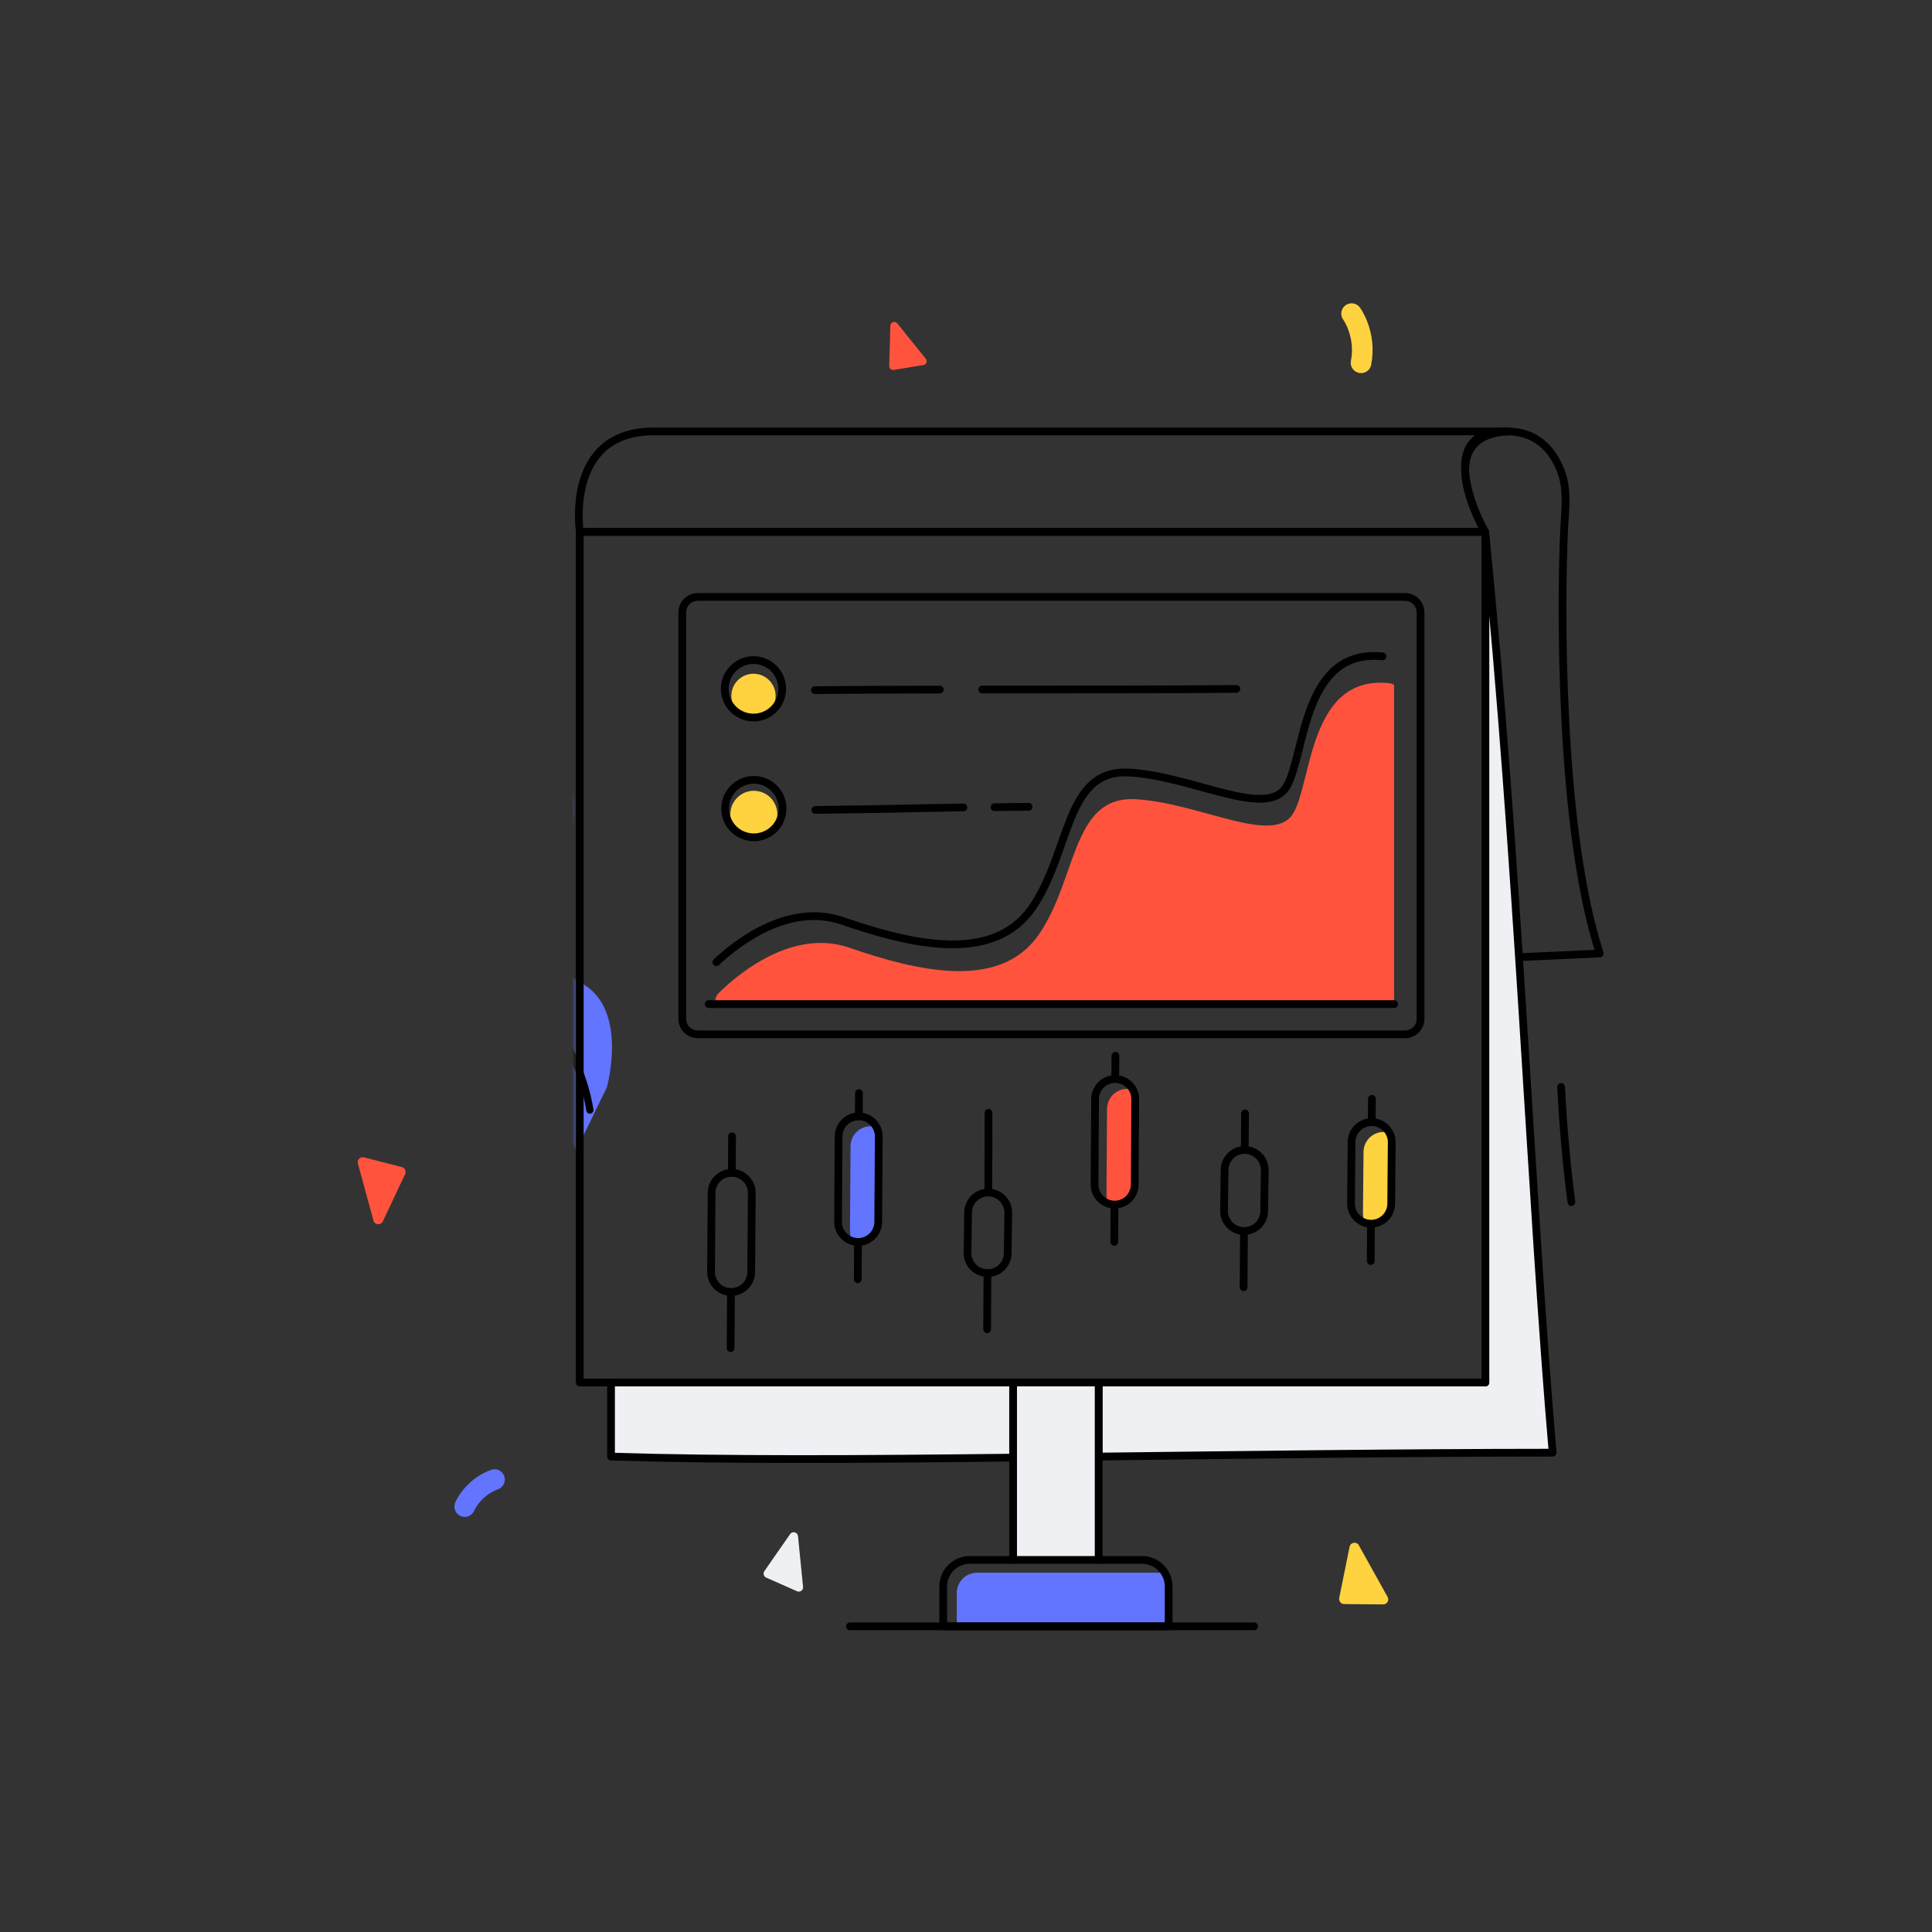 <svg width="512" height="512" viewBox="0 0 512 512" fill="none" xmlns="http://www.w3.org/2000/svg">
<rect x="0" y="0" width="512" height="512" fill="#333333" stroke="none"/>
<g clip-path="url(#clip0_641_1616)">
<mask id="mask0_641_1616" style="mask-type:luminance" maskUnits="userSpaceOnUse" x="0" y="0" width="512" height="512">
<path d="M512 0H0V512H512V0Z" fill="white"/>
</mask>
<g mask="url(#mask0_641_1616)">
<path d="M106.506 309.282C107.303 309.502 107.703 310.379 107.369 311.144L101.448 323.685C100.898 324.788 99.283 324.649 98.969 323.459L94.85 308.354C94.574 307.359 95.463 306.472 96.438 306.711L106.506 309.282Z" fill="#FF533D"/>
<path d="M203.034 418.074C202.387 417.773 202.172 416.969 202.566 416.366L209.399 406.54C210.025 405.68 211.379 406.032 211.476 407.089L212.819 420.531C212.912 421.418 212.029 422.046 211.233 421.703L203.034 418.074Z" fill="#EFF0F4"/>
<path d="M236.837 98.033C236.206 98.123 235.653 97.629 235.652 96.986L235.957 86.301C236.005 85.352 237.187 84.951 237.777 85.694L245.355 95.085C245.857 95.702 245.504 96.603 244.741 96.736L236.837 98.033Z" fill="#FF533D"/>
<path d="M356.186 425.096C355.36 425.072 354.76 424.317 354.902 423.494L357.651 409.901C357.922 408.698 359.523 408.448 360.112 409.528L367.725 423.209C368.231 424.109 367.581 425.183 366.577 425.184L356.186 425.096Z" fill="#FFD240"/>
<path d="M123.156 399.252C123.156 399.252 125.21 394.273 131.049 392.098" stroke="#6374FF" stroke-width="5.469" stroke-linecap="round" stroke-linejoin="round"/>
<path d="M358.189 83.115C358.189 83.115 362.157 88.522 360.695 96.146" stroke="#FFD240" stroke-width="5.469" stroke-linecap="round" stroke-linejoin="round"/>
<mask id="mask1_641_1616" style="mask-type:alpha" maskUnits="userSpaceOnUse" x="152" y="139" width="261" height="294">
<path d="M268.487 366.376V386.282C228.018 386.747 191.733 386.937 161.928 386.008V366.376H268.487Z" fill="#EFF0F4"/>
<path d="M268.487 366.376V386.282C228.018 386.747 191.733 386.937 161.928 386.008V366.376H268.487Z" stroke="black" stroke-width="2.051" stroke-linecap="round" stroke-linejoin="round"/>
<path d="M411.466 384.97C369.493 384.997 328.834 385.57 291.154 386.008V366.376H393.638V141.527C402.169 225.883 405.697 318.169 411.466 384.97Z" fill="#EFF0F4"/>
<path d="M411.466 384.97C369.493 384.997 328.834 385.57 291.154 386.008V366.376H393.638V141.527C402.169 225.883 405.697 318.169 411.466 384.97Z" stroke="black" stroke-width="2.051" stroke-linecap="round" stroke-linejoin="round"/>
<path d="M393.639 141.527V366.376H153.643V140.953H393.585C393.612 141.145 393.612 141.336 393.639 141.527Z" fill="#EFF0F4"/>
<path d="M393.639 141.527V366.376H153.643V140.953H393.585C393.612 141.145 393.612 141.336 393.639 141.527Z" stroke="black" stroke-width="2.051" stroke-linecap="round" stroke-linejoin="round"/>
<path d="M291.154 413.379V366.376H268.486V413.379" fill="#EFF0F4"/>
<path d="M291.154 413.379V366.376H268.486V413.379" stroke="black" stroke-width="2.051" stroke-linecap="round" stroke-linejoin="round"/>
<path d="M309.694 420.443V430.998H249.975V420.443C249.975 416.56 253.12 413.389 257.003 413.389H302.667C305.237 413.389 307.507 414.783 308.71 416.861C309.339 417.9 309.694 419.131 309.694 420.443Z" fill="#EFF0F4"/>
<path d="M309.694 420.443V430.998H249.975V420.443C249.975 416.56 253.12 413.389 257.003 413.389H302.667C305.237 413.389 307.507 414.783 308.71 416.861C309.339 417.9 309.694 419.131 309.694 420.443Z" stroke="black" stroke-width="2.051" stroke-linecap="round" stroke-linejoin="round"/>
<path d="M309.694 420.443V430.998H253.557V422.193C253.557 419.185 255.963 416.779 258.971 416.779H307.862C308.163 416.779 308.437 416.806 308.71 416.861C309.339 417.9 309.694 419.131 309.694 420.443Z" fill="#EFF0F4"/>
<path d="M309.694 420.443V430.998H253.557V422.193C253.557 419.185 255.963 416.779 258.971 416.779H307.862C308.163 416.779 308.437 416.806 308.71 416.861C309.339 417.9 309.694 419.131 309.694 420.443Z" stroke="black" stroke-width="2.051" stroke-linecap="round" stroke-linejoin="round"/>
<path d="M309.702 431V420.441C309.702 416.548 306.546 413.392 302.653 413.392H257.011C253.118 413.392 249.961 416.548 249.961 420.441V431H309.702Z" fill="#EFF0F4"/>
<path d="M309.702 431V420.441C309.702 416.548 306.546 413.392 302.653 413.392H257.011C253.118 413.392 249.961 416.548 249.961 420.441V431H309.702Z" stroke="black" stroke-width="2.051" stroke-linecap="round" stroke-linejoin="round"/>
<path d="M225.252 430.998H332.35" stroke="black" stroke-width="2.051" stroke-linecap="round" stroke-linejoin="round"/>
</mask>
<g mask="url(#mask1_641_1616)">
<path d="M160.815 288.176L152.736 304.785C152.736 304.785 146.841 295.037 146.411 289.025C145.943 283.007 130.392 282.999 116.681 279.042C102.939 275.04 99.625 260.884 108.814 255.754C117.972 250.579 108.761 251.212 87.903 236.593C67.039 222.011 81.231 211.552 87.178 211.971C93.118 212.427 97.199 214.406 97.572 197.628C97.912 180.806 97.906 165.566 109.392 170.671C120.877 175.776 119.542 189.46 118.588 202.974C117.64 216.452 125.499 226.375 132.97 216.149C140.44 205.922 155.414 200.091 151.615 219.807C147.823 239.484 141.16 253.714 153.966 260.488C166.733 267.256 160.815 288.176 160.815 288.176Z" fill="#6374FF"/>
<path d="M108.579 214.501C108.539 223.561 110.323 237.408 120.437 245.026C136.329 256.996 153.051 273.55 156.319 294.18" stroke="black" stroke-width="1.914" stroke-linecap="round" stroke-linejoin="round"/>
</g>
<path d="M393.593 140.949L153.664 140.948C153.664 140.948 149.642 114.756 172.669 114.334H399.594C378.35 115.501 393.593 140.949 393.593 140.949Z" stroke="black" stroke-width="2.051" stroke-linecap="round" stroke-linejoin="round"/>
<path d="M402.554 253.665L423.95 252.688C413.012 219 413.663 158.371 414.504 140.407C414.747 135.196 415.57 129.797 413.656 124.848C411.332 118.805 406.327 112.872 395.554 114.649C381.226 117.028 392.109 138.411 393.449 140.954" stroke="black" stroke-width="2.051" stroke-linecap="round" stroke-linejoin="round"/>
<path d="M413.713 288.068C414.218 298.261 415.125 308.434 416.43 318.555" stroke="black" stroke-width="2.051" stroke-linecap="round" stroke-linejoin="round"/>
<path d="M268.487 366.376V386.282C228.018 386.747 191.733 386.937 161.928 386.008V366.376H268.487Z" fill="#EFF0F4"/>
<path d="M268.487 366.376V386.282C228.018 386.747 191.733 386.937 161.928 386.008V366.376H268.487Z" stroke="black" stroke-width="2.051" stroke-linecap="round" stroke-linejoin="round"/>
<path d="M411.466 384.97C369.493 384.997 328.834 385.57 291.154 386.008V366.376H393.638V141.527C402.169 225.883 405.697 318.169 411.466 384.97Z" fill="#EFF0F4"/>
<path d="M411.466 384.97C369.493 384.997 328.834 385.57 291.154 386.008V366.376H393.638V141.527C402.169 225.883 405.697 318.169 411.466 384.97Z" stroke="black" stroke-width="2.051" stroke-linecap="round" stroke-linejoin="round"/>
<path d="M393.639 141.527V366.376H153.643V140.953H393.585C393.612 141.145 393.612 141.336 393.639 141.527Z" stroke="black" stroke-width="2.051" stroke-linecap="round" stroke-linejoin="round"/>
<path d="M291.154 413.379V366.376H268.486V413.379" fill="#EFF0F4"/>
<path d="M291.154 413.379V366.376H268.486V413.379" stroke="black" stroke-width="2.051" stroke-linecap="round" stroke-linejoin="round"/>
<path d="M309.694 420.443V430.998H253.557V422.193C253.557 419.185 255.963 416.779 258.971 416.779H307.862C308.163 416.779 308.437 416.806 308.71 416.861C309.339 417.9 309.694 419.131 309.694 420.443Z" fill="#6374FF"/>
<path d="M309.702 431V420.441C309.702 416.548 306.546 413.392 302.653 413.392H257.011C253.118 413.392 249.961 416.548 249.961 420.441V431H309.702Z" stroke="black" stroke-width="2.051" stroke-linecap="round" stroke-linejoin="round"/>
<path d="M225.252 430.998H332.35" stroke="black" stroke-width="2.051" stroke-linecap="round" stroke-linejoin="round"/>
<path d="M180.809 269.995V162.309C180.809 160.034 182.652 158.19 184.927 158.19H372.343C374.618 158.19 376.461 160.034 376.461 162.309V269.995C376.461 272.27 374.618 274.114 372.343 274.114H184.927C182.652 274.114 180.809 272.27 180.809 269.995Z" stroke="black" stroke-width="2.051" stroke-linecap="round" stroke-linejoin="round"/>
<path d="M369.45 181.484V266.11H189.564V265.196C189.564 264.504 189.841 263.838 190.312 263.34C193.829 259.795 208.949 245.756 224.844 251.073C242.871 257.304 264.747 262.621 275.159 247.861C285.599 232.935 283.883 210.809 301.024 211.806C318.165 212.803 337.743 224.406 342.838 215.351C347.712 206.656 347.048 178.88 368.121 181.04C368.592 181.095 369.035 181.262 369.45 181.484Z" fill="#FF533D"/>
<path d="M189.836 254.997C194.89 250.241 208.679 239.148 223.089 243.984C241.108 250.198 262.978 255.539 273.411 240.756C283.851 225.841 282.111 203.727 299.257 204.725C316.403 205.716 335.983 217.321 341.075 208.246C345.945 199.573 345.278 171.795 366.372 173.949" stroke="black" stroke-width="2.051" stroke-linecap="round" stroke-linejoin="round"/>
<path d="M369.461 266.097H187.807" stroke="black" stroke-width="2.051" stroke-linecap="round" stroke-linejoin="round"/>
<path d="M205.472 185.368C204.943 188.579 201.929 190.741 198.728 190.212C195.527 189.683 193.365 186.669 193.894 183.468C194.413 180.277 197.437 178.095 200.638 178.624C203.839 179.153 205.991 182.187 205.472 185.368Z" fill="#FFD240"/>
<path d="M207.188 183.783C206.503 187.939 202.599 190.738 198.443 190.053C194.298 189.37 191.488 185.463 192.173 181.307C192.856 177.162 196.775 174.343 200.92 175.026C205.076 175.711 207.871 179.638 207.188 183.783Z" stroke="black" stroke-width="2.051" stroke-linecap="round" stroke-linejoin="round"/>
<path d="M205.919 216.808C205.358 220.216 202.159 222.511 198.761 221.95C195.363 221.389 193.068 218.19 193.629 214.792C194.18 211.405 197.389 209.089 200.787 209.65C204.185 210.211 206.47 213.431 205.919 216.808Z" fill="#FFD240"/>
<path d="M207.282 215.526C206.597 219.682 202.693 222.481 198.537 221.796C194.392 221.113 191.582 217.207 192.267 213.051C192.95 208.906 196.869 206.087 201.014 206.77C205.17 207.455 207.965 211.381 207.282 215.526Z" stroke="black" stroke-width="2.051" stroke-linecap="round" stroke-linejoin="round"/>
<path d="M263.555 213.909C265.491 213.885 270.352 213.827 272.599 213.802" stroke="black" stroke-width="2.051" stroke-linecap="round" stroke-linejoin="round"/>
<path d="M216.051 214.637C237.943 214.392 239.588 214.208 255.313 213.981" stroke="black" stroke-width="2.051" stroke-linecap="round" stroke-linejoin="round"/>
<path d="M260.295 182.726C286.168 182.706 310.705 182.754 327.643 182.564" stroke="black" stroke-width="2.051" stroke-linecap="round" stroke-linejoin="round"/>
<path d="M215.957 182.894C224.564 182.798 236.254 182.76 249.066 182.743" stroke="black" stroke-width="2.051" stroke-linecap="round" stroke-linejoin="round"/>
<path d="M363.529 296.779C363.561 291.779 363.542 296.205 363.574 291.205" stroke="black" stroke-width="2.051" stroke-linecap="round" stroke-linejoin="round"/>
<path d="M363.264 334.184C363.307 327.45 363.277 331.025 363.32 324.291" stroke="black" stroke-width="2.051" stroke-linecap="round" stroke-linejoin="round"/>
<path d="M368.834 302.727L368.682 319C368.662 321.931 366.279 324.311 363.32 324.291C362.813 324.288 362.306 324.199 361.828 324.027C361.41 323.291 361.191 322.444 361.197 321.543L361.349 305.269C361.369 302.338 363.752 299.959 366.711 299.979C367.218 299.982 367.725 300.071 368.203 300.243C368.621 300.979 368.84 301.825 368.834 302.727Z" fill="#FFD240"/>
<path d="M363.325 324.293C360.385 324.273 358.017 321.874 358.037 318.936L358.178 302.662C358.198 299.722 360.595 297.352 363.535 297.372H363.537C366.477 297.392 368.844 299.792 368.824 302.73L368.684 319.004C368.664 321.944 366.267 324.313 363.327 324.293H363.325Z" stroke="black" stroke-width="2.051" stroke-linecap="round" stroke-linejoin="round"/>
<path d="M329.883 304.419C329.915 299.419 329.916 300.074 329.948 295.074" stroke="black" stroke-width="2.051" stroke-linecap="round" stroke-linejoin="round"/>
<path d="M329.57 341.115C329.613 334.381 329.617 332.969 329.66 326.235" stroke="black" stroke-width="2.051" stroke-linecap="round" stroke-linejoin="round"/>
<path d="M329.665 326.237C326.725 326.217 324.357 323.818 324.377 320.88L324.528 310.042C324.548 307.102 326.945 304.732 329.885 304.752H329.888C332.828 304.772 335.195 307.171 335.175 310.109L335.024 320.948C335.004 323.888 332.607 326.257 329.667 326.237H329.665Z" stroke="black" stroke-width="2.051" stroke-linecap="round" stroke-linejoin="round"/>
<path d="M295.559 285.363C295.591 280.363 295.571 284.789 295.603 279.789" stroke="black" stroke-width="2.051" stroke-linecap="round" stroke-linejoin="round"/>
<path d="M295.293 329.122C295.336 322.388 295.306 325.963 295.349 319.229" stroke="black" stroke-width="2.051" stroke-linecap="round" stroke-linejoin="round"/>
<path d="M300.862 291.311L300.71 313.938C300.69 316.869 298.307 319.249 295.348 319.229C294.841 319.226 294.334 319.137 293.856 318.965C293.438 318.229 293.219 317.382 293.225 316.481L293.378 293.853C293.398 290.922 295.78 288.543 298.739 288.563C299.246 288.566 299.753 288.655 300.231 288.827C300.649 289.563 300.868 290.409 300.862 291.311Z" fill="#FF533D"/>
<path d="M295.354 319.231C292.414 319.211 290.047 316.812 290.067 313.874L290.207 291.246C290.227 288.306 292.624 285.937 295.564 285.957H295.566C298.506 285.977 300.874 288.376 300.854 291.314L300.713 313.942C300.693 316.882 298.296 319.251 295.356 319.231H295.354Z" stroke="black" stroke-width="2.051" stroke-linecap="round" stroke-linejoin="round"/>
<path d="M261.924 315.961C261.977 272.157 261.945 310.783 261.977 306.364" stroke="black" stroke-width="2.051" stroke-linecap="round" stroke-linejoin="round"/>
<path d="M261.598 352.271C261.641 345.537 261.645 344.124 261.688 337.39" stroke="black" stroke-width="2.051" stroke-linecap="round" stroke-linejoin="round"/>
<path d="M261.693 337.393C258.753 337.373 256.386 334.974 256.406 332.036L256.557 321.331C256.577 318.391 258.974 316.021 261.914 316.041H261.916C264.856 316.061 267.223 318.461 267.203 321.399L267.052 332.103C267.032 335.043 264.635 337.413 261.695 337.393H261.693Z" stroke="black" stroke-width="2.051" stroke-linecap="round" stroke-linejoin="round"/>
<path d="M227.602 295.846C227.634 290.846 227.599 294.685 227.631 289.685" stroke="black" stroke-width="2.051" stroke-linecap="round" stroke-linejoin="round"/>
<path d="M227.32 339.018C227.363 332.284 227.333 335.859 227.376 329.125" stroke="black" stroke-width="2.051" stroke-linecap="round" stroke-linejoin="round"/>
<path d="M232.89 301.207L232.737 323.835C232.717 326.766 230.334 329.145 227.375 329.125C226.868 329.122 226.362 329.033 225.884 328.861C225.466 328.125 225.246 327.278 225.252 326.377L225.405 303.75C225.425 300.819 227.808 298.439 230.767 298.459C231.274 298.462 231.78 298.551 232.258 298.723C232.676 299.459 232.896 300.305 232.89 301.207Z" fill="#6374FF"/>
<path d="M227.381 329.128C224.441 329.108 222.074 326.708 222.094 323.77L222.234 301.142C222.254 298.202 224.651 295.833 227.591 295.853H227.593C230.533 295.873 232.901 298.272 232.881 301.21L232.741 323.838C232.721 326.778 230.323 329.148 227.383 329.128H227.381Z" stroke="black" stroke-width="2.051" stroke-linecap="round" stroke-linejoin="round"/>
<path d="M193.941 310.821C193.973 305.821 193.972 306.143 194.004 301.143" stroke="black" stroke-width="2.051" stroke-linecap="round" stroke-linejoin="round"/>
<path d="M193.625 357.268C193.668 350.534 193.672 349.121 193.715 342.387" stroke="black" stroke-width="2.051" stroke-linecap="round" stroke-linejoin="round"/>
<path d="M193.721 342.39C190.781 342.37 188.414 339.971 188.434 337.033L188.585 316.111C188.605 313.171 191.002 310.801 193.942 310.821H193.944C196.884 310.841 199.252 313.24 199.232 316.178L199.081 337.1C199.061 340.04 196.663 342.41 193.723 342.39H193.721Z" stroke="black" stroke-width="2.051" stroke-linecap="round" stroke-linejoin="round"/>
</g>
</g>
<defs>
<clipPath id="clip0_641_1616">
<rect width="512" height="512" fill="white"/>
</clipPath>
</defs>
</svg>
